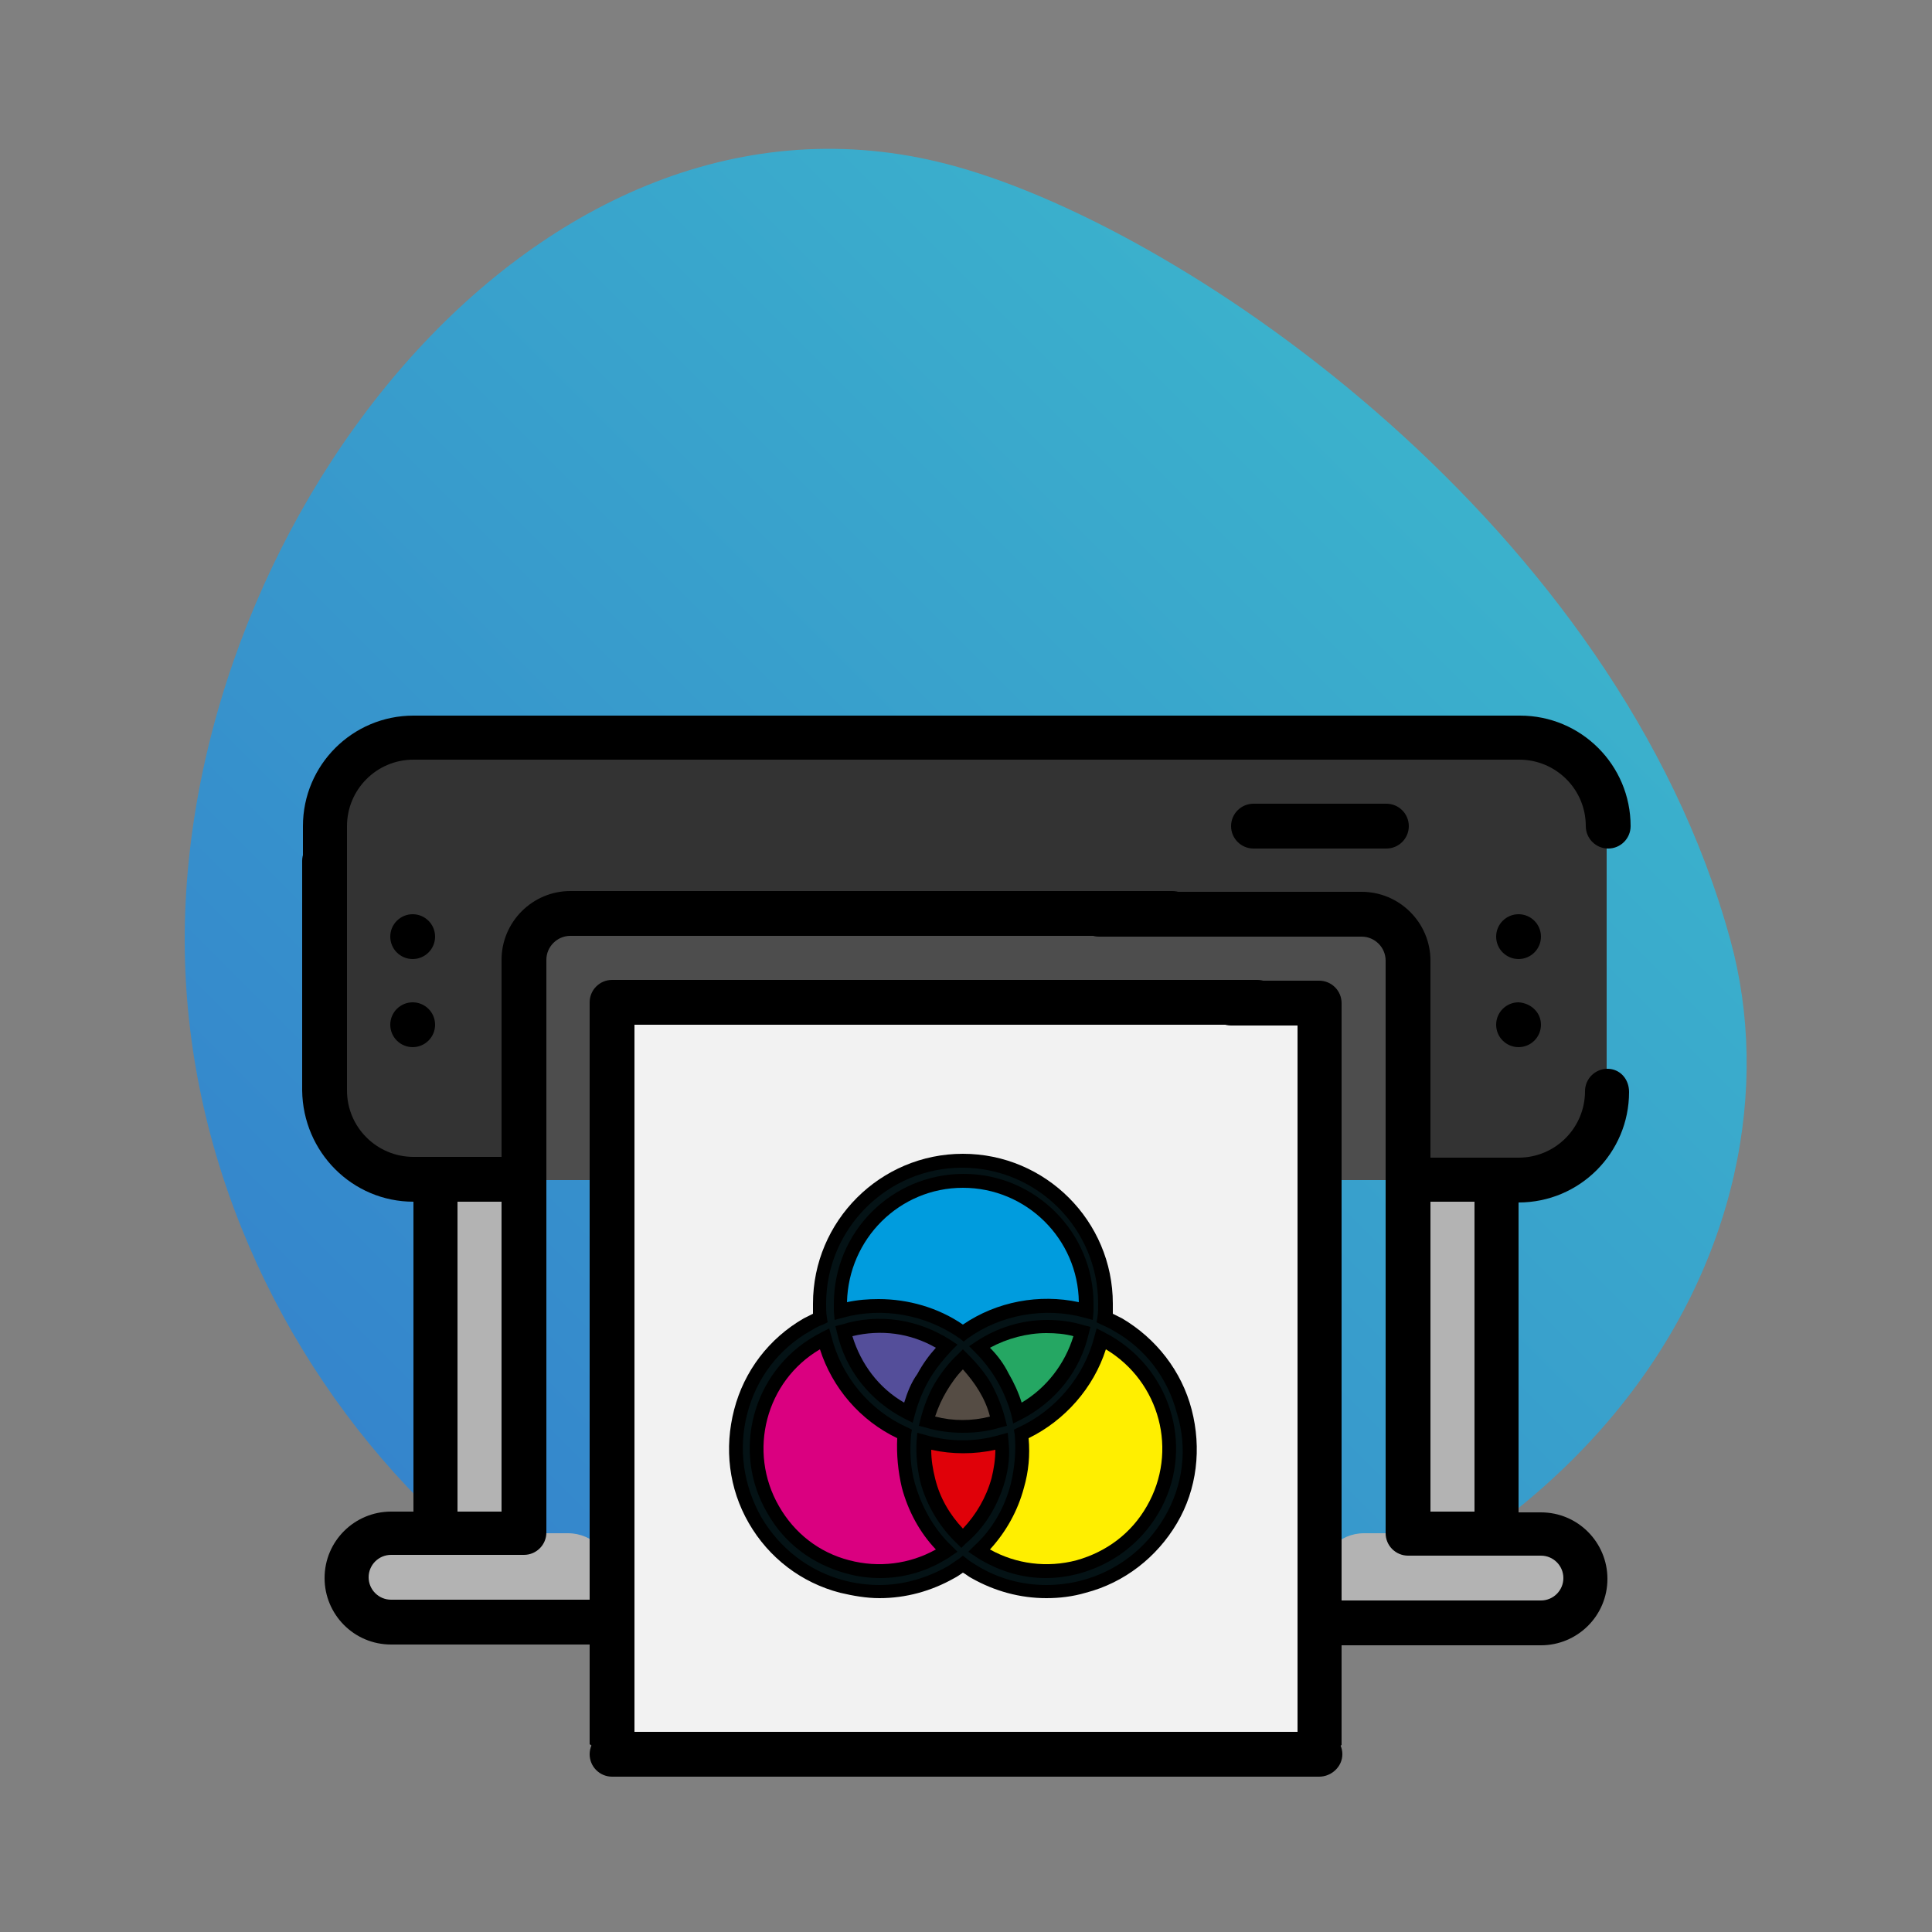 <?xml version="1.0" encoding="utf-8"?>
<!-- Generator: Adobe Illustrator 22.0.1, SVG Export Plug-In . SVG Version: 6.00 Build 0)  -->
<svg version="1.1" id="Capa_1" xmlns="http://www.w3.org/2000/svg" xmlns:xlink="http://www.w3.org/1999/xlink" x="0px" y="0px"
	 viewBox="0 0 250 250" style="enable-background:new 0 0 250 250;" xml:space="preserve">
<rect x="0" y="0" width="250" height="250" fill="#808080" stroke="none"/>
<style type="text/css">
	.st0{opacity:0.6;fill:url(#SVGID_1_);}
	.st1{fill:#333333;}
	.st2{fill:#4D4D4D;}
	.st3{fill:#F2F2F2;}
	.st4{fill:#B3B3B3;}
	.st5{fill:#301993;}
	.st6{fill:#FFEF00;}
	.st7{fill:#DA0080;}
	.st8{fill:#009CDE;}
	.st9{fill:#E00109;}
	.st10{fill:#25A763;}
	.st11{fill:#544E9A;}
	.st12{fill:#554C44;}
	.st13{fill:#041215;}
	.st14{opacity:0.6;fill:url(#SVGID_2_);}
	.st15{stroke:#000000;stroke-width:2;stroke-miterlimit:10;}
	.st16{fill:#D1D5D8;}
	.st17{fill:#A5AEAF;}
	.st18{fill:#B5C0C0;}
	.st19{fill:#95CEDB;}
	.st20{opacity:0.6;fill:url(#SVGID_4_);}
	.st21{fill:#EDEBED;}
	.st22{fill:#E0D9D5;}
	.st23{fill:#F4BDA4;}
	.st24{fill:#EFA78B;}
	.st25{fill:#CEC5C0;}
	.st26{fill:#F9CBB4;}
	.st27{fill:#935D38;}
	.st28{fill:#7F4D2A;}
	.st29{fill:#FF8087;}
	.st30{fill:#EB6A76;}
	.st31{fill:#6397D6;}
	.st32{fill:#4686C6;}
	.st33{opacity:0.6;fill:url(#SVGID_5_);}
	.st34{fill:#848B6C;}
	.st35{fill:#B0BA90;}
	.st36{fill:#534741;}
	.st37{fill:#736357;}
	.st38{fill:#808080;}
	.st39{fill:#999999;}
	.st40{fill:#754C24;}
	.st41{fill:#8C6239;}
	.st42{fill:#A67C52;}
	.st43{fill:#998675;}
	.st44{fill:#C7B299;}
	.st45{fill:#3E3531;}
	.st46{fill:#CCCCCC;}
	.st47{fill:#FFFFFF;}
	.st48{fill:#B09DC8;}
	.st49{fill:#ACCB63;}
	.st50{fill:#6EBCA4;}
	.st51{fill:#74C5EA;}
	.st52{fill:#799ED0;}
	.st53{fill:#E45E64;}
	.st54{fill:#EA7551;}
	.st55{fill:#FCD557;}
	.st56{opacity:0.6;fill:url(#SVGID_6_);}
	.st57{fill:#E7E7E7;}
	.st58{fill:#CECECE;}
	.st59{fill:#C9F0FF;}
	.st60{fill:#9AE7FD;}
	.st61{fill:#838383;}
	.st62{fill:#5A5A5A;}
	.st63{fill:#ACACAC;}
	.st64{fill:#9C9C9C;}
	.st65{fill:#83E5EB;}
	.st66{fill:#5CDAE2;}
	.st67{fill:#80E0DC;}
	.st68{fill:#00A8B0;}
	.st69{fill:#FFE1A8;}
	.st70{fill:#FFD98F;}
	.st71{fill:#FFD86E;}
	.st72{fill:#FFB509;}
	.st73{fill:#FF9AA9;}
	.st74{fill:#FF7A8E;}
	.st75{fill:#FF6B81;}
	.st76{fill:#FF435F;}
	.st77{clip-path:url(#SVGID_7_);fill:#838383;}
	.st78{clip-path:url(#SVGID_7_);}
	.st79{opacity:0.6;fill:url(#SVGID_8_);}
	.st80{fill:#E6E6E6;}
	.st81{fill:#F7931E;}
	.st82{fill:#FBB03B;}
	.st83{fill:#233656;}
	.st84{fill:#415B76;}
	.st85{opacity:0.6;fill:url(#SVGID_9_);}
	.st86{fill:#FFAD61;}
	.st87{fill:#FFE6B8;}
	.st88{opacity:0.6;fill:url(#SVGID_10_);}
	.st89{fill:#4398D1;}
	.st90{fill:#E8594A;}
	.st91{fill:#E34B87;}
	.st92{fill:#B662E3;}
	.st93{fill:#88B337;}
	.st94{fill:#FD882F;}
	.st95{fill:#87CED9;}
	.st96{fill:#FDB62F;}
	.st97{fill:#FDD384;}
	.st98{clip-path:url(#SVGID_11_);fill:#71C4D1;}
	.st99{clip-path:url(#SVGID_11_);}
</style>
<g>
	<linearGradient id="SVGID_1_" gradientUnits="userSpaceOnUse" x1="53.027" y1="192.743" x2="185.588" y2="60.183">
		<stop  offset="1.506696e-03" style="stop-color:#0389FF"/>
		<stop  offset="1" style="stop-color:#0DD3FF"/>
	</linearGradient>
	<path class="st0" d="M223.9,121.6c10.4,37.8-16.7,92-100,100c-52,5-100-44.8-100-100s47-115,100-100
		C154.2,30.1,209.3,68.3,223.9,121.6z"/>
	<g>
		<g>
			<g>
				<path class="st1" d="M170.8,152.7h25.7c6.3,0,11.4-5.1,11.4-11.4v-34.3c0-6.3-5.1-11.4-11.4-11.4H53.5
					c-6.3,0-11.4,5.1-11.4,11.4v34.3c0,6.3,5.1,11.4,11.4,11.4H170.8z M170.8,152.7"/>
				<path class="st2" d="M170.8,152.7h11.4v-28.3c0-3.3-2.7-6-6-6H73.8c-3.3,0-6,2.7-6,6v28.3H170.8z M170.8,152.7"/>
				<path class="st3" d="M170.8,227v-97.3H79.2V227 M170.8,227"/>
				<rect x="182.2" y="152.7" class="st4" width="11.4" height="45.8"/>
				<path class="st4" d="M176.5,198.4h22.9c3.2,0,5.7,2.6,5.7,5.7c0,3.2-2.6,5.7-5.7,5.7h-22.9c-3.2,0-5.7-2.6-5.7-5.7
					C170.8,201,173.3,198.4,176.5,198.4L176.5,198.4z M176.5,198.4"/>
				<rect x="56.3" y="152.7" class="st4" width="11.4" height="45.8"/>
				<path class="st4" d="M50.6,198.4h22.9c3.2,0,5.7,2.6,5.7,5.7c0,3.2-2.6,5.7-5.7,5.7H50.6c-3.2,0-5.7-2.6-5.7-5.7
					C44.9,201,47.5,198.4,50.6,198.4L50.6,198.4z M50.6,198.4"/>
				<g>
					<path d="M173.6,225.8v-96c0-1.6-1.3-2.9-2.9-2.9h-11.4c-1.6,0-2.9,1.3-2.9,2.9s1.3,2.9,2.9,2.9h8.6V227c0,0.8,0.3,1.6,0.9,2.1
						 M173.6,225.8"/>
					<path d="M81.2,229.1c0.6-0.5,0.9-1.3,0.9-2.1l0,0v-94.4h80.6c1.6,0,2.9-1.3,2.9-2.9s-1.3-2.9-2.9-2.9H79.2
						c-1.6,0-2.9,1.3-2.9,2.9v96 M82.1,227"/>
					<path d="M42,115.5c1.6,0,2.9-1.3,2.9-2.9v-5.7c0-4.7,3.8-8.6,8.6-8.6h143.1c4.7,0,8.6,3.8,8.6,8.6c0,1.6,1.3,2.9,2.9,2.9
						c1.6,0,2.9-1.3,2.9-2.9c0-7.9-6.4-14.3-14.3-14.3H53.5c-7.9,0-14.3,6.4-14.3,14.3v5.7C39.2,114.2,40.4,115.5,42,115.5L42,115.5
						z M42,115.5"/>
					<path d="M208,138.3c-1.6,0-2.9,1.3-2.9,2.9c0,4.7-3.8,8.6-8.6,8.6h-11.4v-25.5c0-4.9-4-8.9-8.9-8.9h-34c-1.6,0-2.9,1.3-2.9,2.9
						s1.3,2.9,2.9,2.9h34c1.7,0,3.1,1.4,3.1,3.1v74.1c0,1.6,1.3,2.9,2.9,2.9h17.2c1.6,0,2.9,1.3,2.9,2.9c0,1.6-1.3,2.9-2.9,2.9
						h-26.2c-1.6,0-2.9,1.3-2.9,2.9c0,1.6,1.3,2.9,2.9,2.9h26.2c4.7,0,8.6-3.8,8.6-8.6c0-4.7-3.8-8.6-8.6-8.6h-2.9v-40.1
						c7.9,0,14.3-6.4,14.3-14.3C210.8,139.6,209.6,138.3,208,138.3L208,138.3z M185.1,195.6v-40.1h5.7v40.1H185.1z M185.1,195.6"/>
				</g>
				<path d="M53.5,155.5v40.1h-2.9c-4.7,0-8.6,3.8-8.6,8.6c0,4.7,3.8,8.6,8.6,8.6h27.2c1.6,0,2.9-1.3,2.9-2.9c0-1.6-1.3-2.9-2.9-2.9
					H50.6c-1.6,0-2.9-1.3-2.9-2.9c0-1.6,1.3-2.9,2.9-2.9h17.2c1.6,0,2.9-1.3,2.9-2.9v-74.1c0-1.7,1.4-3.1,3.1-3.1h77.9
					c1.6,0,2.9-1.3,2.9-2.9s-1.3-2.9-2.9-2.9H73.8c-4.9,0-8.9,4-8.9,8.9v25.5H53.5c-4.7,0-8.6-3.8-8.6-8.6v-29.7
					c0-1.6-1.3-2.9-2.9-2.9s-2.9,1.3-2.9,2.9v29.7C39.2,149.1,45.6,155.5,53.5,155.5L53.5,155.5z M64.9,195.6h-5.7v-40.1h5.7V195.6z
					 M64.9,195.6"/>
				<path d="M162.2,104c-1.6,0-2.9,1.3-2.9,2.9c0,1.6,1.3,2.9,2.9,2.9h17.2c1.6,0,2.9-1.3,2.9-2.9c0-1.6-1.3-2.9-2.9-2.9H162.2z
					 M162.2,104"/>
				<path d="M199.4,121.2c0,1.6-1.3,2.9-2.9,2.9c-1.6,0-2.9-1.3-2.9-2.9c0-1.6,1.3-2.9,2.9-2.9C198.1,118.3,199.4,119.6,199.4,121.2
					L199.4,121.2z M199.4,121.2"/>
				<path d="M199.4,132.6c0,1.6-1.3,2.9-2.9,2.9c-1.6,0-2.9-1.3-2.9-2.9c0-1.6,1.3-2.9,2.9-2.9C198.1,129.8,199.4,131,199.4,132.6
					L199.4,132.6z M199.4,132.6"/>
				<path d="M56.3,121.2c0,1.6-1.3,2.9-2.9,2.9s-2.9-1.3-2.9-2.9c0-1.6,1.3-2.9,2.9-2.9S56.3,119.6,56.3,121.2L56.3,121.2z
					 M56.3,121.2"/>
				<path d="M56.3,132.6c0,1.6-1.3,2.9-2.9,2.9s-2.9-1.3-2.9-2.9c0-1.6,1.3-2.9,2.9-2.9S56.3,131,56.3,132.6L56.3,132.6z
					 M56.3,132.6"/>
			</g>
			<g>
				<g>
					<path class="st6" d="M144,172.6c8.2,4.7,11,15.3,6.3,23.5c-4.7,8.2-15.3,11-23.5,6.3c-0.8-0.5-1.5-1-2.2-1.5l3.5-18.7
						l13.5-10.7C142.4,171.7,143.2,172.1,144,172.6L144,172.6z"/>
					<path class="st7" d="M105.2,172.6c-8.2,4.7-11,15.3-6.3,23.5c4.7,8.2,15.3,11,23.5,6.3c0.8-0.5,1.5-1,2.2-1.5l-3.5-18.7
						l-13.5-10.7C106.8,171.7,106,172.1,105.2,172.6L105.2,172.6z"/>
				</g>
				<path class="st8" d="M141.8,168.7c0,0.9-0.1,1.8-0.2,2.7l-17,6.7l-17-6.7c-0.1-0.9-0.2-1.8-0.2-2.7c0-9.5,7.7-17.2,17.2-17.2
					C134.1,151.5,141.8,159.2,141.8,168.7L141.8,168.7z"/>
				<path class="st9" d="M130.8,184.7h-12.3c-1,6,1.3,12.1,6.1,16.1C129.4,196.9,131.7,190.7,130.8,184.7L130.8,184.7z"/>
				<path class="st10" d="M124.6,174.1l6.1,10.6c5.6-2.2,9.9-7.2,10.8-13.3C135.8,169.2,129.3,170.3,124.6,174.1L124.6,174.1z"/>
				<path class="st11" d="M107.6,171.4c1,6.1,5.2,11.2,10.8,13.3l6.1-10.6C119.9,170.3,113.4,169.2,107.6,171.4L107.6,171.4z"/>
				<g>
					<g>
						<path class="st12" d="M128.7,178.9c1.1,1.9,1.8,3.9,2.1,5.9c-1.9,0.7-4,1.1-6.1,1.1s-4.2-0.4-6.1-1.1c0.3-2,1-4,2.1-5.9
							c1.1-1.9,2.5-3.5,4-4.8C126.2,175.4,127.6,177,128.7,178.9L128.7,178.9z"/>
					</g>
					<g>
						<path class="st13" d="M149.2,195.4c-2.1,3.7-5.5,6.3-9.6,7.4c-4.1,1.1-8.4,0.5-12-1.6c-0.3-0.2-0.5-0.3-0.8-0.5
							c2.4-2.3,4.1-5.2,4.9-8.5c0.6-2.2,0.8-4.5,0.5-6.7c5.1-2.3,8.9-6.8,10.3-12.3c0.3,0.1,0.6,0.3,0.8,0.4
							C151,178.1,153.6,187.8,149.2,195.4L149.2,195.4z M121.7,201.2c-3.7,2.1-7.9,2.7-12,1.6c-4.1-1.1-7.5-3.7-9.6-7.4
							c-4.4-7.6-1.8-17.3,5.8-21.7c0.3-0.2,0.5-0.3,0.8-0.4c1.4,5.5,5.3,10,10.3,12.3c-0.2,2.2,0,4.5,0.5,6.7
							c0.9,3.3,2.6,6.2,4.9,8.5C122.2,200.9,122,201,121.7,201.2L121.7,201.2z M129.8,178.2c-0.9-1.5-1.9-2.8-3.1-4
							c2.6-1.7,5.7-2.6,8.8-2.6c1.5,0,3.1,0.2,4.6,0.7c-1.1,4.6-4.2,8.5-8.3,10.6C131.3,181.2,130.7,179.7,129.8,178.2L129.8,178.2z
							 M117.5,182.9c-4.1-2.1-7.3-5.9-8.3-10.6c4.6-1.4,9.5-0.6,13.3,1.9c-1.2,1.2-2.2,2.5-3.1,4
							C118.6,179.7,117.9,181.2,117.5,182.9L117.5,182.9z M124.6,184.5c-1.6,0-3.2-0.2-4.6-0.7c0.4-1.5,0.9-3,1.7-4.3
							c0.8-1.4,1.8-2.6,2.9-3.7c1.1,1,2.1,2.3,2.9,3.7c0.8,1.4,1.4,2.8,1.7,4.3C127.8,184.3,126.2,184.5,124.6,184.5L124.6,184.5z
							 M129.1,191.6c-0.8,2.9-2.3,5.5-4.5,7.5c-2.2-2-3.7-4.6-4.5-7.5c-0.4-1.7-0.6-3.4-0.5-5c1.6,0.4,3.3,0.7,5,0.7
							c1.7,0,3.4-0.2,5-0.7C129.7,188.2,129.5,189.9,129.1,191.6L129.1,191.6z M108.8,168.7c0-8.7,7.1-15.9,15.9-15.9
							c8.7,0,15.9,7.1,15.9,15.9c0,0.3,0,0.6,0,0.9c-5.5-1.5-11.3-0.4-15.8,2.8c-4.5-3.3-10.4-4.3-15.8-2.8
							C108.8,169.3,108.8,169,108.8,168.7L108.8,168.7z M144.7,171.4c-0.5-0.3-1.1-0.6-1.7-0.9c0.1-0.6,0.1-1.2,0.1-1.9
							c0-10.2-8.3-18.5-18.5-18.5c-10.2,0-18.5,8.3-18.5,18.5c0,0.6,0,1.3,0.1,1.9c-0.6,0.3-1.1,0.5-1.7,0.9
							c-8.8,5.1-11.9,16.5-6.8,25.3c2.5,4.3,6.5,7.3,11.2,8.6c1.6,0.4,3.2,0.6,4.8,0.6c3.2,0,6.4-0.8,9.2-2.5c0.5-0.3,1.1-0.7,1.6-1
							c0.5,0.4,1,0.7,1.6,1c2.9,1.6,6,2.5,9.2,2.5c1.6,0,3.2-0.2,4.8-0.6c4.8-1.3,8.8-4.3,11.2-8.6
							C156.6,187.9,153.6,176.5,144.7,171.4L144.7,171.4z"/>
						<g>
							<path d="M154.2,182.4c-1.3-5-4.6-9.2-9-11.8c-0.4-0.2-0.8-0.4-1.2-0.6c0-0.4,0-0.9,0-1.3c0-10.7-8.7-19.4-19.4-19.4
								c-10.7,0-19.4,8.7-19.4,19.4c0,0.4,0,0.9,0,1.3c-0.4,0.2-0.8,0.4-1.2,0.6c-4.5,2.6-7.7,6.8-9,11.8c-1.3,5-0.7,10.2,1.9,14.7
								c2.6,4.5,6.8,7.7,11.8,9c1.7,0.4,3.4,0.7,5.1,0.7c3.4,0,6.7-0.9,9.7-2.6c0.4-0.2,0.8-0.5,1.1-0.7c0.4,0.2,0.7,0.5,1.1,0.7
								c3,1.7,6.3,2.6,9.7,2.6c0,0,0,0,0,0c1.7,0,3.4-0.2,5.1-0.7c5-1.3,9.2-4.6,11.8-9C154.9,192.7,155.5,187.4,154.2,182.4z
								 M150.7,196.3c-2.4,4.1-6.2,7-10.7,8.2c-1.5,0.4-3.1,0.6-4.6,0.6c0,0,0,0,0,0c-3.1,0-6.1-0.8-8.8-2.4c-0.5-0.3-1-0.6-1.5-1
								l-0.5-0.4l-0.5,0.4c-0.5,0.3-1,0.7-1.5,1c-2.7,1.5-5.7,2.4-8.8,2.4c-1.5,0-3.1-0.2-4.6-0.6c-4.5-1.2-8.3-4.1-10.7-8.2
								c-2.3-4.1-3-8.8-1.8-13.4c1.2-4.6,4.1-8.4,8.2-10.7c0.5-0.3,1-0.6,1.6-0.8l0.6-0.3l-0.1-0.6c-0.1-0.6-0.1-1.2-0.1-1.8
								c0-9.7,7.9-17.6,17.6-17.6c9.7,0,17.6,7.9,17.6,17.6c0,0.6,0,1.2-0.1,1.8l-0.1,0.6l0.6,0.3c0.5,0.2,1.1,0.5,1.6,0.8
								c4.1,2.3,7,6.1,8.2,10.7C153.7,187.4,153.1,192.2,150.7,196.3z"/>
							<path d="M124.6,185.4c1.7,0,3.3-0.2,4.9-0.7l0.8-0.2l-0.2-0.8c-0.4-1.6-1-3.1-1.8-4.6c-0.8-1.4-1.9-2.7-3.1-3.9l-0.6-0.6
								l-0.6,0.6c-1.2,1.1-2.2,2.4-3.1,3.9c-0.8,1.4-1.4,3-1.8,4.6l-0.2,0.8l0.8,0.2C121.3,185.2,123,185.4,124.6,185.4z M122.5,180
								c0.6-1,1.3-2,2.1-2.8c0.8,0.9,1.5,1.8,2.1,2.8c0.6,1,1.1,2.1,1.4,3.3c-2.3,0.6-4.8,0.6-7.1,0
								C121.4,182.1,121.9,181,122.5,180z"/>
							<path d="M108,170.8l1.1-0.3c5.1-1.4,10.7-0.4,15.1,2.7l0.5,0.4l0.5-0.4c4.3-3.1,10-4.1,15.1-2.7l1.1,0.3l0.1-1.1
								c0-0.3,0-0.7,0-1c0-9.2-7.5-16.8-16.8-16.8s-16.8,7.5-16.8,16.8c0,0.3,0,0.7,0,1L108,170.8z M124.6,153.7
								c8.2,0,14.9,6.6,15,14.8c-5.1-1.1-10.6-0.1-15,2.9c-3.2-2.2-7.1-3.3-10.9-3.3c-1.4,0-2.7,0.1-4.1,0.4
								C109.8,160.3,116.4,153.7,124.6,153.7z"/>
							<path d="M123.1,174.8l0.8-0.8l-0.9-0.6c-4.2-2.7-9.3-3.5-14.1-2l-0.8,0.2l0.2,0.8c1.1,4.9,4.3,8.9,8.8,11.2l1,0.5l0.3-1.1
								c0.4-1.5,1-3,1.8-4.4C121,177.2,122,176,123.1,174.8z M117,181.5c-3.3-1.9-5.6-5-6.7-8.6c3.7-0.9,7.5-0.4,10.8,1.5
								c-0.9,1-1.7,2.1-2.4,3.4C117.9,178.9,117.4,180.2,117,181.5z"/>
							<path d="M131.1,184.2l1-0.5c4.5-2.3,7.7-6.3,8.8-11.2l0.2-0.8l-0.8-0.2c-1.6-0.5-3.2-0.7-4.8-0.7c-3.3,0-6.5,1-9.2,2.8
								l-0.9,0.6l0.8,0.8c1.1,1.1,2.1,2.4,2.9,3.8c0.8,1.4,1.4,2.9,1.8,4.4L131.1,184.2z M128.1,174.4c2.2-1.2,4.8-1.9,7.3-1.9
								c1.2,0,2.4,0.1,3.5,0.4c-1.1,3.6-3.5,6.7-6.7,8.6c-0.4-1.3-1-2.6-1.7-3.8C129.9,176.5,129.1,175.4,128.1,174.4z"/>
							<path d="M130,191.8c0.5-1.7,0.7-3.5,0.5-5.3l-0.1-1.1l-1.1,0.3c-3.1,0.9-6.4,0.9-9.5,0l-1.1-0.3l-0.1,1.1
								c-0.1,1.8,0.1,3.6,0.5,5.3c0.8,3,2.5,5.8,4.7,7.9l0.6,0.6l0.6-0.6C127.5,197.6,129.1,194.8,130,191.8z M124.6,197.8
								c-1.7-1.8-3-4-3.6-6.5c-0.3-1.2-0.5-2.4-0.5-3.7c2.7,0.6,5.6,0.6,8.3,0c0,1.2-0.2,2.5-0.5,3.7
								C127.6,193.8,126.3,196,124.6,197.8z"/>
							<path d="M143.8,172.9c-0.3-0.2-0.6-0.3-0.9-0.5l-1-0.5l-0.3,1.1c-1.3,5.1-5,9.5-9.8,11.7l-0.6,0.3l0.1,0.6
								c0.2,2.1,0,4.3-0.5,6.4c-0.8,3.1-2.4,5.9-4.7,8l-0.8,0.8l0.9,0.6c0.3,0.2,0.6,0.4,0.8,0.5c2.6,1.5,5.4,2.3,8.3,2.3
								c1.5,0,2.9-0.2,4.4-0.6c4.3-1.2,7.9-3.9,10.2-7.8C154.6,187.8,151.8,177.6,143.8,172.9z M148.4,194.9c-2,3.5-5.2,5.9-9.1,7
								c-3.8,1-7.8,0.5-11.2-1.4c2.1-2.3,3.6-5,4.4-8c0.6-2.1,0.8-4.2,0.6-6.4c4.7-2.3,8.4-6.5,10-11.5
								C150.1,178.8,152.5,187.8,148.4,194.9z"/>
							<path d="M118.4,192c-0.6-2.1-0.7-4.2-0.5-6.4l0.1-0.6l-0.6-0.3c-4.9-2.2-8.5-6.6-9.8-11.7l-0.3-1.1l-1,0.5
								c-0.3,0.2-0.6,0.3-0.9,0.5c-8,4.6-10.8,14.9-6.1,22.9c2.2,3.9,5.8,6.6,10.2,7.8c1.4,0.4,2.9,0.6,4.4,0.6
								c2.9,0,5.8-0.8,8.3-2.3c0.3-0.2,0.6-0.3,0.8-0.5l0.9-0.6l-0.8-0.8C120.9,197.9,119.3,195.1,118.4,192z M109.9,201.9
								c-3.9-1-7.1-3.5-9.1-7c-4.1-7.1-1.7-16.2,5.3-20.3c1.6,5,5.2,9.2,10,11.5c-0.1,2.1,0.1,4.3,0.6,6.4c0.8,3,2.3,5.8,4.4,8
								C117.7,202.4,113.7,202.9,109.9,201.9z"/>
						</g>
					</g>
				</g>
			</g>
		</g>
		<g>
			<path d="M170.7,229.9H79.2c-1.6,0-2.9-1.3-2.9-2.9s1.3-2.9,2.9-2.9h91.6c1.6,0,2.9,1.3,2.9,2.9S172.3,229.9,170.7,229.9z"/>
		</g>
	</g>
</g>
</svg>
